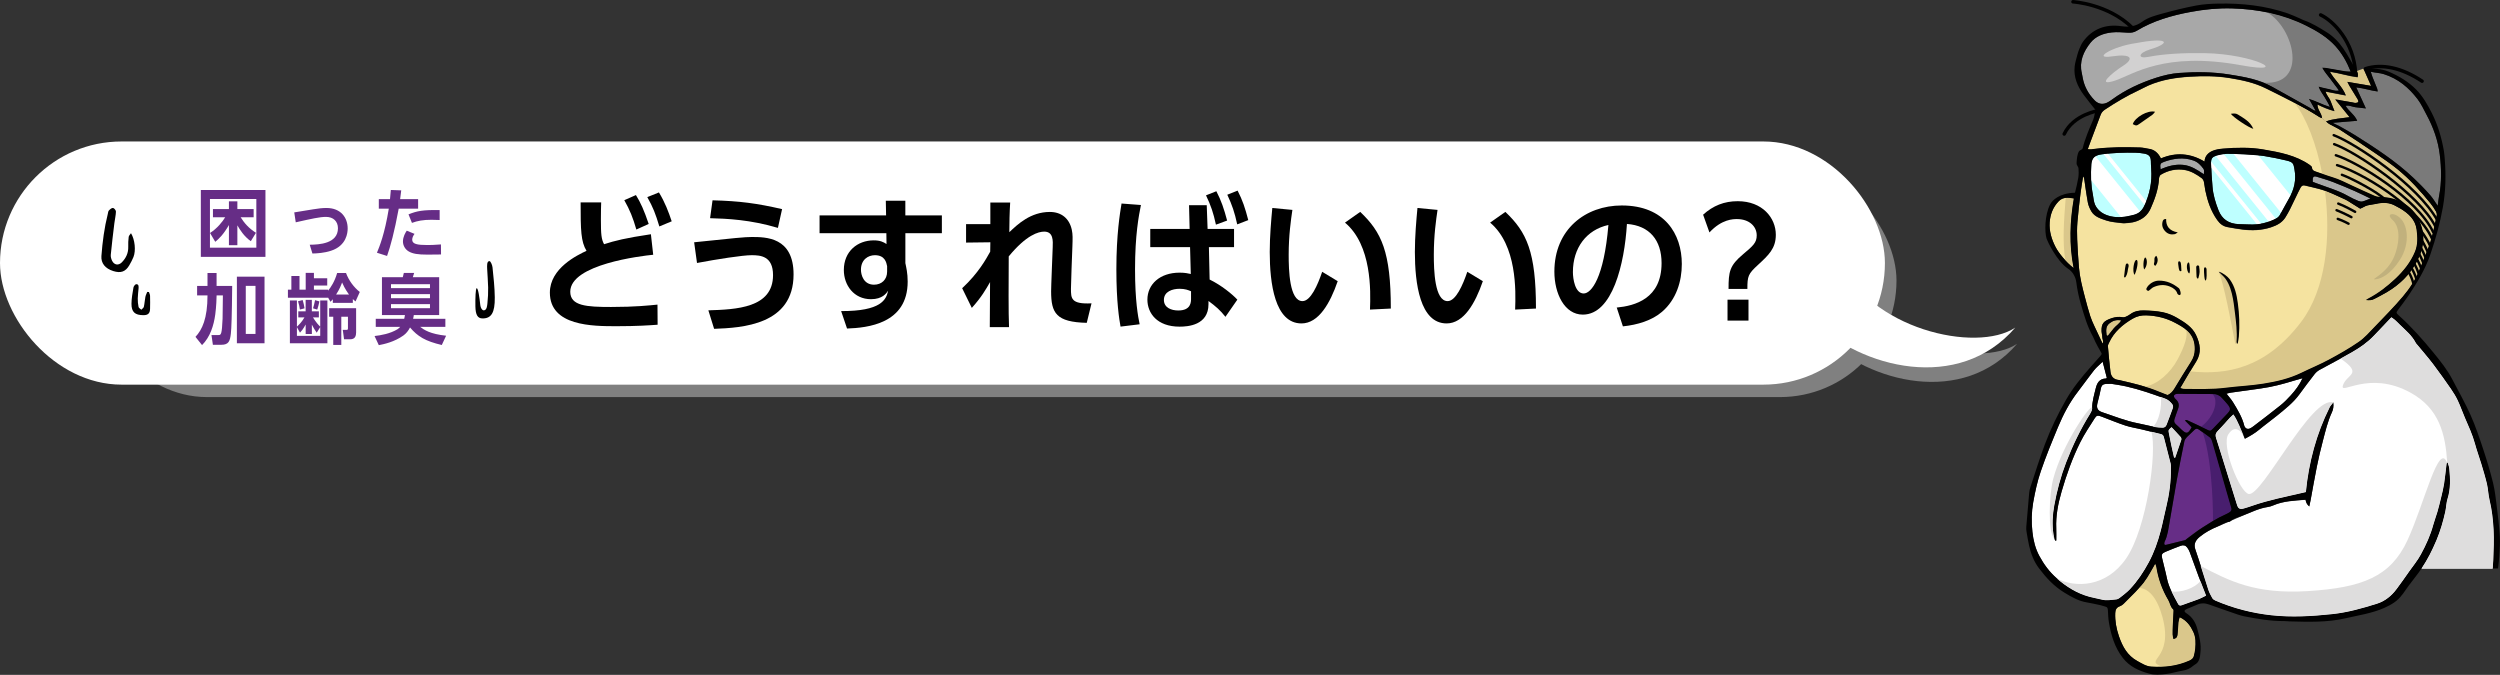 <?xml version="1.0" encoding="UTF-8"?><svg id="_イヤー_2" xmlns="http://www.w3.org/2000/svg" viewBox="0 0 899.99 242.96"><rect x="0" y="0" width="899.99" height="242.96" fill="#333333" stroke="none"/><defs><style>.cls-1{fill:#662d86;}.cls-2{fill:#fff;}.cls-3{fill:#beffff;}.cls-4{fill:#d2d1d1;}.cls-5{fill:#f5e3a0;}.cls-6{stroke-miterlimit:11;stroke-width:.89px;}.cls-6,.cls-7{fill:none;stroke:#000;stroke-linecap:round;}.cls-8{fill:#dedddd;}.cls-9{fill:gray;}.cls-10{fill:#481e6e;}.cls-11{fill:#c1b17d;}.cls-12{fill:#7a7a7a;}.cls-13{fill:#a8a8a8;}.cls-7{stroke-miterlimit:10;stroke-width:1.27px;}.cls-14{fill:#dac78b;}</style></defs><g id="_さオジ_イラスト"><g><g><path class="cls-5" d="M835.91,42.6c-.42-.16-.71-.22-.94-.37-6.15-3.94-12.75-7.14-19.31-10.4-4.08-2.03-8.57-2.98-13.1-3.71-4.71-.76-9.45-.77-14.18-.48-5.13,.31-10.2,1.1-14.93,3.17-1.18,.52-2.31,1.16-3.48,1.71-4.27,1.97-8.26,4.37-12.15,6.94-.75,.49-1.29,1.07-1.59,1.89-1.21,3.24-2.44,6.47-3.66,9.71-.32,.85-.63,1.71-.99,2.69,.95,.18,1.79,0,2.61-.11,5.42-.67,10.87-.66,16.31-.49,1.02,.03,2.04,.33,3.06,.47,1.86,.25,3.34,1.36,4.36,3.46,5.39-2.29,10.6-1.9,15.71,1.14,.06-1.84,1.19-3.14,2.87-3.86,1.16-.49,2.5-.69,3.78-.8,4.84-.42,9.71-.52,14.5,.3,5.84,1,11.7,2.09,16.65,5.53,.36,.25,.86,.63,.87,.97,.05,1,.7,1.25,1.53,1.52,1.95,.62,3.85,1.39,5.81,1.97,2.51,.73,4.78,1.94,7.12,3.03,2.69,1.25,5.38,2.5,8.1,3.67,.66,.29,1.46,.41,2.19,.42,3.06,.06,5.85,.78,8.47,2.38,3.15,1.93,4.95,4.55,6.1,7.9,1.62,4.69,.59,8.95-1.62,13.1-2.48,4.65-6.21,8.27-10.89,11-1.42,.83-2.89,1.59-4.36,2.34-.9,.47-1.62,.54-3.07,.39,.48-.3,.69-.46,.93-.58,3.62-1.87,6.78-4.34,9.67-7.07,2.98-2.81,5.52-5.97,7.08-9.73,1.07-2.57,.93-5.22,.6-7.91-.44-3.65-2.89-5.85-5.92-7.68-.5-.31-1.06-.53-1.56-.84-2.28-1.37-4.73-1.36-7.23-.78-1.4,.33-2.91,.28-4.2,1.05-.36,.22-.76,.37-1.39,.67-1.11-.7-2.36-1.49-3.62-2.26-.59-.36-1.15-.78-1.79-1.05-3.05-1.32-5.98-2.93-9.23-3.8-1.77-.47-3.56-.88-5.35-1.3-.71-.17-1.18,.23-1.46,.74-.59,1.08-1.11,2.19-1.64,3.29-.75,1.53-1.46,3.08-2.23,4.6-.48,.95-1.02,1.89-1.58,2.81-1.19,1.93-3.08,2.93-5.26,3.64-3.33,1.08-6.72,1.22-10.15,.79-1.83-.23-3.65-.55-5.46-.88-1.63-.3-2.73-1.19-3.69-2.53-2.33-3.26-3.52-6.89-4.31-10.68-.22-1.05-.27-2.14-.52-3.18-.11-.46-.43-.99-.83-1.27-1.83-1.32-3.78-2.53-6.07-2.91-3.06-.51-5.96,.15-8.59,1.71-.4,.23-.63,.95-.66,1.46-.22,3.76-1.48,7.27-3,10.69-.51,1.16-1.34,2.34-2.35,3.12-1.6,1.24-3.56,1.94-5.68,2.09-.74,.05-1.49,.17-2.21,.08-1.92-.25-3.92-.36-5.73-.96-1.99-.67-4.19-1.32-5.35-3.24-.6-1-1.09-2.14-1.3-3.26-.54-2.84-.88-5.71-1.31-8.56-.04-.28-.15-.56-.39-.81-.32,2.06-.68,4.11-.94,6.17-.42,3.43-.83,6.86-1.11,10.3-.17,2.05-.17,4.12-.08,6.18,.14,3.39,.35,6.78,.64,10.17,.3,3.6,1.21,7.09,2.12,10.59,.6,2.3,1.22,4.6,1.93,6.87,.38,1.22,.93,2.4,1.47,3.58,.95,2.07,1.94,4.13,2.99,6.35,.45-.89-.13-1.63-.12-2.37,0-.71-.24-1.41-.26-2.12-.07-2.63,.6-3.66,3.71-4.68,1.27-.41,2.52-.54,3.84-.32,.34,.06,.75,0,1.06-.13,.59-.25,1.19-.54,1.69-.93,1.44-1.1,3.17-1.43,4.89-1.39,2.33,.05,4.7,.19,6.97,.67,1.77,.37,3.53,1.12,5.08,2.03,2.66,1.57,5.37,3.23,6.74,6.08,1.52,3.19,2.13,6.41,.04,9.7-1.93,3.04-3.7,6.17-5.66,9.46,.52,.13,.95,.32,1.38,.33,5,.04,9.99,.22,14.98-.42,4.48-.57,9.02-.75,13.47-1.46,4.71-.75,9.38-1.8,13.7-3.91,3.29-1.61,6.7-3,9.92-4.73,3.69-1.98,7.35-4.06,10.78-6.42,2.13-1.47,3.86-3.48,5.66-5.35,3.44-3.59,6.94-7.13,10.15-10.9,2.55-3,4.71-6.29,6.13-9.95,1.26-3.24,2.74-6.41,3.79-9.7,1-3.15,1.6-6.41,2.31-9.63,.1-.45-.06-1.04-.3-1.46-.54-.95-1.14-1.88-1.83-2.73-3.66-4.5-7.55-8.83-12.12-12.53-2.52-2.04-5.23-3.87-7.93-5.7-4.07-2.77-8.18-5.49-12.31-8.18-1.25-.81-2.64-1.44-3.96-2.16-.48-.27-.94-.59-1.36-1.07l-1.45-1.12Z"/><path class="cls-5" d="M780.33,142.21c1.15-.54,1.84-1.36,2.42-2.3,1.98-3.26,3.94-6.52,6.02-9.73,.89-1.38,1.3-2.82,1.33-4.38,.05-2.55-.64-4.81-2.65-6.7-1.31-1.23-2.84-2.04-4.4-2.88-3.23-1.74-6.73-2.57-10.43-2.69-1.73-.06-3.36,.32-4.83,1.18-3.68,2.15-6.77,4.82-8.53,8.67-.19,.41-.45,.88-.41,1.29,.26,3.07,.55,6.15,.92,9.21,.2,1.64,1.12,2.76,3,2.93,.27,.02,.53,.12,.79,.18,4.7,1.09,9.4,2.2,13.84,4.08,.99,.42,2,.78,2.94,1.15Z"/><path class="cls-5" d="M784.67,222.23c-.17,.71-.39,1.29-.44,1.87-.13,1.42-.14,2.85-.3,4.27-.08,.74-.27,1.54-1.52,1.68-.11-.57-.27-1.1-.29-1.63-.03-1.02,.01-2.05,.06-3.08,.08-1.79,.18-3.58,.26-5.37,0-.2,.01-.48-.11-.58-1.06-.86-1.1-2.2-1.73-3.26-2.22-3.75-3.68-7.76-4.34-12.03-.05-.31-.21-.6-.4-1.13-.3,.56-.47,.87-.65,1.18-1.48,2.57-2.84,5.21-5.01,7.36-.52,.52-.98,1.1-1.49,1.63-1.39,1.42-2.79,2.85-4.22,4.24-.37,.36-.84,.7-1.33,.87-1.26,.44-1.65,1.29-1.69,2.48-.11,2.87,.4,5.62,1.34,8.35,1.26,3.64,2.98,6.91,6.65,8.92,1.59,.87,3.14,1.91,5.05,2.02,4.73,.29,9.32-.25,13.66-2.2,.8-.36,1.39-.84,1.59-1.64,.22-.89,.43-1.79,.5-2.7,.16-2,.22-4.01-.68-5.91-1.03-2.18-2.34-4.13-4.92-5.33Z"/><path class="cls-5" d="M746.55,71.46c-2.12-.37-3.95-.53-5.4,.96-2.11,2.16-3.08,4.78-3.28,7.66-.21,3.15,.68,6.1,2.13,8.89,1.1,2.1,3.68,5.34,6.47,7.51-1.67-8.49-1.35-16.68,.08-25.02Z"/></g><g><path class="cls-2" d="M756.2,140.3c-.29,1.67-.78,3.3-1.16,4.95-.37,1.64,.08,2.6,1.75,3.16,4.26,1.41,8.41,3.13,12.87,3.98,2.03,.38,4.02,.93,6.04,1.33,.9,.18,1.83,.2,2.76,.24,.74,.03,1.23-.35,1.48-1,.77-2.04,1.57-4.06,2.29-6.12,.13-.38,.04-.98-.21-1.29-.68-.86-1.45-1.64-2.59-2.05-4.63-1.68-9.27-3.32-14.1-4.4-2.01-.45-4.06-.71-5.25-.91-2.8,.02-3.49-.12-3.88,2.12Z"/><path class="cls-2" d="M807.95,153.35s.02,.1,.05,.15c.4,.83,1.14,1.13,2,.74,.44-.2,.84-.48,1.22-.77,3.25-2.5,6.54-4.97,9.73-7.53,1.36-1.09,2.59-2.35,3.75-3.63,1.62-1.79,3.09-3.7,4.21-6.15-1.24,.35-2.27,.63-3.29,.94-3.84,1.17-7.71,2.2-11.71,2.75-3.55,.48-7.1,.98-10.65,1.49-.61,.09-1.2,.27-1.74,.4,.86,1.11,1.71,2.03,2.34,3.07,1.66,2.72,3.33,5.45,4.09,8.56Z"/><path class="cls-2" d="M781.73,153.77c-1.14,1.04-1.16,1.04-.97,2.07,.29,1.52,.59,3.04,.91,4.55,.31,1.44,.65,2.88,.97,4.33,.14,.01,.28,.03,.42,.04,.74-2.14,1.5-4.27,2.2-6.42,.1-.29-.01-.77-.22-1.01-1.07-1.22-2.2-2.38-3.32-3.57Z"/><path class="cls-2" d="M778.97,157.31c-.14-.55-.43-.9-1.05-1.05-2.32-.55-4.63-1.14-6.94-1.69-1.95-.46-3.95-.75-5.84-1.38-2.93-.97-5.77-2.16-8.65-3.25-1.24-.47-1.74-.43-2.36,.57-1.81,2.87-3.74,5.7-5.25,8.72-2.84,5.69-4.95,11.65-6.71,17.72-1.26,4.34-2.12,8.72-1.92,13.25,.06,1.46,.01,2.93,.01,4.39-.11,.02-.23,.03-.34,.05-.41-.69-.54-1.48-.66-2.27-.53-3.5-.36-6.96,.28-10.45,.97-5.29,2.35-10.46,4.29-15.5,2.34-6.06,5.16-11.91,8.62-17.48,.37-.6,.73-1.33,.73-1.99-.02-2.46,.71-4.79,1.28-7.14,.44-1.83,1.27-3.54,3.76-3.56,.07,0,.13-.14,.23-.25-.47-1.8-.94-3.62-1.5-5.79-1.18,1.16-2.26,2.02-3.08,3.05-2,2.54-3.85,5.18-5.83,7.73-3.05,3.94-5.3,8.28-7.18,12.79-2.2,5.27-4.37,10.56-6.2,15.94-1.23,3.61-2.04,7.37-2.71,11.11-.63,3.5-.67,7.05-.29,10.62,.33,3.06,1.06,6.03,2.51,8.71,1.61,2.96,3.59,5.71,6.26,8.03,3.47,3.01,7.25,5.41,11.8,6.64,1.46,.4,2.97,.63,4.44,1.01,1.75,.45,3.47,.08,5.19-.07,.45-.04,.94-.31,1.3-.59,1.25-1,2.56-1.95,3.64-3.1,2.71-2.88,4.85-6.11,6.72-9.56,1.98-3.65,3.31-7.48,4.35-11.42,.74-2.79,1.27-5.64,1.95-8.45,1.14-4.68,1.78-9.42,1.71-14.23,0-.51,.03-1.05-.09-1.54-.8-3.2-1.64-6.39-2.46-9.59Z"/><path class="cls-2" d="M862.75,212.08c1.55-2.04,3-4.15,4.47-6.24,1.45-2.05,3.08-4.01,4.26-6.19,1.86-3.41,3.48-6.95,4.49-10.7,.42-1.57,1.04-3.1,1.49-4.67,.51-1.77,.95-3.56,1.38-5.35,.38-1.6,.79-3.19,1.03-4.81,.37-2.39,.6-4.79,.89-7.18,.02-.13,.08-.26,.38-.44,.21,.76,.53,1.51,.6,2.29,.33,3.61,.5,7.21-.64,10.77-.48,1.5-.47,3.14-.82,4.69-.78,3.46-1.76,6.85-3.14,10.16-1.5,3.59-3.24,7.04-5.42,10.28h25.63c.09-1.01,.17-2.03,.21-3.04,.13-3.65,.31-7.31,.11-10.96-.19-3.58-.6-7.17-1.45-10.7-.45-1.88-.5-3.86-.93-5.75-.57-2.44-1.32-4.85-2.04-7.26-.73-2.41-1.61-4.78-2.27-7.21-.88-3.25-2.3-6.29-3.63-9.37-.88-2.04-1.6-4.15-2.55-6.16-.68-1.45-1.53-2.84-2.45-4.17-2.08-3-4.18-5.99-6.39-8.9-1.86-2.45-3.9-4.77-5.86-7.15-.17-.2-.36-.4-.47-.62-1.36-2.66-3.73-4.53-5.82-6.61-.53-.52-1.04-1.06-1.6-1.55-.43-.38-.92-.69-1.32-.99-2.15,2.26-4.23,4.43-6.3,6.62-2.24,2.37-4.93,4.24-7.76,5.87-3.86,2.23-7.84,4.25-11.75,6.41-.68,.38-1.32,.91-1.79,1.5-1.88,2.4-3.71,4.84-5.5,7.31-2.22,3.06-5.22,5.38-8.15,7.76-2.05,1.68-4.23,3.22-6.27,4.92-1.56,1.31-3.3,2.31-5.21,3.33-1.37-2.93-2.28-5.96-4.15-8.77-.5,.47-.9,.8-1.24,1.17-1.5,1.63-2.95,3.32-4.5,4.91-.73,.75-.82,1.43-.51,2.38,1.51,4.68,2.95,9.38,4.41,14.07,1.05,3.35,2.08,6.71,3.14,10.06,.42,1.33,1.03,1.68,2.41,1.3,1.1-.3,2.18-.67,3.25-1.04,5.63-1.96,11.49-3.12,17.3-4.46,.57-.13,1.15-.26,1.83-.42,1.05-10.65,3.76-20.87,8.59-30.55,.26-.52,.71-.95,1.28-1.71,.19,1.49-.04,2.55-.48,3.51-1.55,3.35-2.36,6.91-3.29,10.43-.8,3.02-1.51,6.07-2.13,9.13-.82,4.03-1.51,8.08-2.26,12.12-.13,.68-.29,1.36-.48,2.24-.88-.75-1.19-1.52-1.33-2.41-3.99,.33-7.95,.43-11.63,2.03-.64,.28-1.33,.48-2.02,.59-3.16,.48-5.95,1.9-8.85,3.04-1.63,.64-7.64,3.36-9.08,3.94-2.35,.95-4.57,2.15-6.49,3.72-1.57,1.29-2.28,2.65-1.63,4.54,1.66,4.8,3.09,9.66,4.67,14.49,.35,1.07,.9,2.09,1.46,3.08,.21,.37,.67,.68,1.09,.86,6.44,2.78,13.19,4.52,20.22,5.29,7.3,.8,14.55,.36,21.83-.41,5.58-.59,10.87-2.1,16.14-3.75,2.97-.93,5.23-2.86,7.04-5.24Z"/></g><g><path class="cls-3" d="M801.71,55.37c-1.08,.05-2.16,.24-3.2,.5-2.15,.54-2.61,1.06-2.54,3.16,.09,2.72,.32,5.44,.52,8.16,.22,2.95,1.09,5.75,2.16,8.51,1.25,3.21,3.68,4.85,7.27,4.99,1.25,.05,2.5,.05,3.75,.12,3.52,.18,6.79-.63,9.85-2.23,.49-.26,.94-.72,1.21-1.19,1.12-1.94,2.11-3.95,3.25-5.88,1.94-3.31,2.72-6.75,2.02-10.54-.36-1.97-.38-2.58-2.83-3.17-2.63-.63-5.3-1.18-7.98-1.61-2.83-.45-11.85-.9-13.48-.82Z"/><path class="cls-3" d="M774.42,60.78c-.02-.28-.06-.89-.09-1.51-.02-.41-.02-.82-.03-1.23-.03-1.66-.68-2.44-2.41-2.74-1.01-.17-2.05-.3-3.08-.32-4.03-.09-8.05,.05-12.05,.56-2.55,.33-3.68,1.22-3.87,3.59-.31,3.7-.19,7.4,.55,11.06,.12,.6,.15,1.23,.28,1.83,.13,.59,.24,1.2,.5,1.75,1.1,2.29,3.15,3.53,5.6,4.1,2.75,.65,5.46,.2,8.19-.5,1.96-.5,3.13-1.57,3.87-3.19,1.92-4.16,2.92-8.5,2.53-13.4Z"/></g><path class="cls-2" d="M794.17,214.42c-.94-2.4-1.82-4.59-2.64-6.8-1.1-2.95-2.14-5.93-3.25-8.88-.21-.57-.53-1.13-.9-1.63-.57-.77-1.4-.98-2.31-.64-1.87,.71-3.74,1.42-5.57,2.21-1.21,.52-1.44,.97-1.16,2.22,.54,2.42,1.23,4.8,1.72,7.23,.67,3.35,2.4,6.26,3.99,9.23,.32,.61,.68,.8,1.42,.51,2-.77,4.06-1.43,6.07-2.19,.93-.36,1.8-.86,2.62-1.27Z"/><g><path class="cls-13" d="M853.33,71.48c-1.93-.93-3.68-1.83-5.48-2.62-2.65-1.16-5.32-2.3-8.03-3.34-1.95-.75-3.98-1.33-5.99-1.94-.75-.23-1.14,.04-1.26,.76-.05,.35,0,.71,0,1.13,.52,.2,1.01,.38,1.51,.57,3.77,1.45,7.72,2.5,11.23,4.53,1.16,.67,2.39,1.22,3.63,1.75,.46,.2,1.08,.33,1.54,.21,.92-.22,1.78-.64,2.85-1.06Z"/><path class="cls-13" d="M777.79,60.93c2.66-1.13,5.23-1.85,8.08-1.58,2.94,.28,5.15,1.83,7.51,3.39,.08-.74,.21-1.51-.14-1.97-.93-1.25-1.98-2.41-3.61-2.99-3.58-1.25-7.05-.77-10.49,.45-1.48,.53-1.57,.77-1.34,2.69Z"/></g><path class="cls-1" d="M779.24,195.04c1.14-2.27,1.37-4.76,1.81-7.18,.93-5.11,1.72-10.24,2.64-15.35,.83-4.56,1.73-9.1,2.67-13.65,.11-.55,.53-1.1,.94-1.53,.83-.87,1.8-1.63,2.62-2.51,.56-.59,1.06-.61,1.68-.16,1.3,.93,2.64,1.83,3.89,2.81,.38,.3,.66,.82,.79,1.29,2.31,7.99,4.59,15.99,6.91,23.98,.23,.79,.02,1.3-.66,1.7-.51,.3-1.02,.59-1.56,.82-2.91,1.26-5.5,3.01-8.14,4.68-1.98,1.25-3.79,2.72-5.68,4.1-.17,.12-.3,.35-.49,.4-2.36,.6-4.72,1.18-7.08,1.75-.08,.02-.19-.08-.47-.22,.04-.33-.01-.66,.12-.92Zm7.3-43.7c.49-.1,.62-.17,.7-.14,2.34,1.09,4.7,2.15,7.01,3.3,1.42,.71,1.46,.77,2.59-.41,1.69-1.75,3.36-3.52,5.04-5.28,1.09-1.15,1.17-1.71,.21-2.99-.69-.92-1.52-1.74-2.3-2.61-.87-.97-1.98-1.36-3.32-1.36-4.14,0-8.28-.03-12.42-.06-.64,0-1.31,.1-1.45,.74-.07,.33,.28,.84,.59,1.12,1.19,1.05,1.42,2.23,.86,3.64-.46,1.16-.81,2.35-1.22,3.52-.27,.76-.16,1.39,.5,1.95,.65,.55,1.23,1.16,1.85,1.75,1.91,1.82,2.45,1.73,3.74-.58,.04-.08,0-.2,0-.17-.79-.8-1.52-1.53-2.39-2.42Z"/><g><path class="cls-14" d="M758.36,120.68l.43,.24c.72-.91,1.44-1.82,2.17-2.72,.76-.94,1.94-1.56,2.68-2.85-1.77-.35-3.07,.14-4.2,1.02-1.52,1.17-1.23,2.77-1.07,4.31Z"/><g><path class="cls-14" d="M784.67,222.23c-.17,.71-.39,1.29-.44,1.87-.13,1.42-.14,2.85-.3,4.27-.08,.74-.27,1.54-1.52,1.68-.11-.57-.27-1.1-.29-1.63-.03-1.02,.01-2.05,.06-3.08,.08-1.79,.18-3.58,.26-5.37,0-.2,.01-.48-.11-.58-1.06-.86-1.1-2.2-1.73-3.26-2.22-3.75-3.68-7.76-4.34-12.03-.05-.31-.21-.6-.4-1.13-.3,.56-.47,.87-.65,1.18-1.48,2.57-2.84,5.2-5.01,7.36-.52,.52,5.02-1.14,8.23,10.49,4.36,15.77-7.29,15.38,.04,18.03,3.33-.16,6.58-.82,9.69-2.22,.8-.36,1.39-.84,1.59-1.64,.22-.89,.43-1.79,.5-2.7,.16-2,.22-4.01-.68-5.91-1.03-2.18-2.34-4.13-4.92-5.33Z"/><path class="cls-14" d="M798.74,97.8c1.95,4.85,4.41,18.02,5.74,24.98,1.33,6.96,3.95-21.88-5.74-24.98Z"/><path class="cls-14" d="M875.03,73.36c-3.66-4.5-7.55-8.83-12.12-12.53-2.52-2.04-5.23-3.87-7.93-5.7-4.07-2.77-8.18-5.49-12.31-8.18-1.25-.81-2.64-1.44-3.96-2.16-.48-.27-.94-.59-1.36-1.07l-1.45-1.12c-.42-.16-.71-.22-.94-.37-2.88-1.85-5.86-3.53-8.89-5.13,4.2,5.33,7.85,14.72,9.93,25.51,1.21,.43,2.41,.87,3.64,1.22,2.51,.73,4.78,1.94,7.12,3.03,2.69,1.25,5.38,2.5,8.1,3.67,.66,.29,1.46,.41,2.19,.42,3.06,.06,5.85,.78,8.47,2.38,3.15,1.93,4.95,4.55,6.1,7.9,1.62,4.69,.59,8.95-1.62,13.1-2.48,4.65-6.21,8.27-10.89,11-1.42,.83-2.89,1.59-4.36,2.34-.9,.47-1.62,.54-3.07,.39,.48-.3,.69-.46,.93-.58,3.62-1.87,6.78-4.34,9.67-7.07,2.98-2.81,5.52-5.97,7.08-9.73,1.07-2.57,.93-5.22,.6-7.91-.44-3.65-2.89-5.85-5.92-7.68-.5-.31-1.06-.53-1.56-.84-2.28-1.37-4.73-1.36-7.23-.78-1.4,.33-2.91,.28-4.2,1.05-.36,.22-.76,.37-1.39,.67-1.11-.7-2.36-1.49-3.62-2.26-.59-.36-1.15-.78-1.79-1.05-2.43-1.05-4.78-2.28-7.28-3.17,2.17,16.68,.44,35.35-8.64,47.26-12.82,16.82-27,19.07-39.83,17.72h-.06c-1.17,1.95-2.32,3.95-3.55,6.02,.52,.13,.95,.32,1.38,.33,5,.04,9.99,.22,14.98-.42,4.48-.57,9.02-.75,13.47-1.46,4.71-.75,9.38-1.8,13.7-3.91,3.29-1.61,6.7-3,9.92-4.73,3.69-1.98,7.35-4.06,10.78-6.42,2.13-1.47,3.86-3.48,5.66-5.35,3.44-3.59,6.94-7.13,10.15-10.9,2.55-3,4.71-6.29,6.13-9.95,1.26-3.24,2.74-6.41,3.79-9.7,1-3.15,1.6-6.41,2.31-9.63,.1-.45-.06-1.04-.3-1.46-.54-.95-1.14-1.88-1.83-2.73Z"/><path class="cls-14" d="M837.36,43.72c2.7-1.01,5.5-1.08,8.48-1.52-1.72-2.13-3.32-4.1-5.17-6.39,.82,.05,1.71,.29,2.14,.37,1.54,.31,2.64,.39,4.18,.72,.32,.07,.65,.2,.96,.17,.34-.02,.83-.1,.97-.32,.14-.21,.01-.68-.15-.95-.99-1.66-2.02-3.3-3.03-4.95-.21-.34-.37-.72-.7-1.37,2.9,.49,5.53,.94,8.54,1.45-.98-2.22-1.82-4.13-2.75-6.24l-2.48,.92c.37,.63,.67,1.29,.35,2.24-3.25-.41-6.37-1.45-9.98-1.99,1.75,3.11,4.48,5.26,5.75,8.56-2.47-.48-4.74-.92-7.3-1.41,.4,1.45,1.41,2.32,1.82,3.45,.41,1.12,.86,2.22,1.39,3.6-2.24-.6-4.13-1.41-6.12-2.4-.09,1.87,1.53,3.1,1.64,4.95l1.45,1.12Z"/><path class="cls-14" d="M746.47,96.48c-1.67-8.49-1.35-16.68,.08-25.02-1.04-.18-2.02-.31-2.91-.22-.64,8.29-1.22,15.6-.13,22.48,.91,.99,1.92,1.95,2.96,2.75Z"/><path class="cls-14" d="M790.09,125.8c.05-2.55-.64-4.81-2.65-6.7-.15-.14-.32-.26-.47-.39,.69,2.22-.43,5.77-3.03,10.66-2.6,4.9-7.3,9.04-11.77,9.83,1.77,.54,3.52,1.15,5.23,1.87,.99,.42,2,.78,2.94,1.15,1.15-.54,1.84-1.36,2.42-2.3,1.98-3.26,3.94-6.52,6.02-9.73,.89-1.38,1.3-2.82,1.33-4.38Z"/></g></g><path class="cls-11" d="M863.29,77.88c3.68,2.44,4.45,9.77,.68,15.64-3.34,5.21-6.69,6.8-8.73,7.03-2.58,.29,3.97-1.7,6.69-8.27,1.61-3.88,2.61-10.15-.62-13.09-2.49-2.27,.23-2.72,1.98-1.3Z"/><g><path class="cls-13" d="M846.22,25.75c-1.43-3.54-3.15-6.53-5.48-9.11-2.86-3.17-6.53-5.39-10.42-7.33-8.37-4.18-17.34-6-26.71-6.28-5.02-.15-10.01,.34-14.94,1.26-6.89,1.28-13.53,3.19-19.49,6.81-.93,.57-1.9,.71-2.95,.67-2-.08-3.97-.33-6.01-.1-3.08,.34-5.81,1.41-7.64,3.71-2.54,3.19-4.12,6.8-3.12,10.97,.13,.55,.22,1.11,.32,1.67,.55,3.08,2,5.74,4.23,8.04,1.44,1.49,3.14,1.75,4.98,.68,.51-.29,1-.63,1.47-.97,4.75-3.47,10.09-5.93,15.72-7.76,2.71-.88,5.58-1.55,8.43-1.75,5.98-.43,11.98-.39,17.93,.55,5.43,.86,10.83,1.78,15.67,4.51,4.49,2.54,9,5.03,13.51,7.53,.47,.26,1.15,.87,1.91,1.02-.72-1.31-1.71-3.01-2.4-4.27,2.65,.73,4.93,2.08,7.53,2.85-.56-1.28-1.28-2.4-1.95-3.55-.69-1.17-1.62-2.23-2.1-3.72,1.36,.33,2.5,.65,3.67,.86,1.11,.2,2.18,.81,3.63,.5-1.08-1.44-2.07-2.72-3.02-4.02-.96-1.32-2.12-2.52-2.97-4.16,.68,.04,1.06,.03,1.42,.09,2.25,.39,4.49,.8,6.75,1.18,.56,.09,1.14,.07,2.06,.12Z"/><g><path class="cls-12" d="M839.85,44.2c-.04,.16,1.89,.96,2.34,1.21,1.81,1.05,3.67,2.02,5.43,3.13,7.44,4.68,14.81,9.45,21.17,15.46,.96,.9,1.91,1.81,2.82,2.76,1.2,1.25,2.43,2.49,3.53,3.82,.85,1.03,1.52,2.18,2.42,3.51,.18-1.34,.28-2.44,.49-3.52,.98-4.97,.85-9.98,.25-14.94-.6-4.99-2.29-9.75-4.71-14.24-1.04-1.93-1.95-3.96-3.27-5.7-3.11-4.08-6.95-7.37-12.14-9-1.45-.45-2.93-.48-4.72-.86,.26,.8,.39,1.28,.57,1.74,.57,1.45,1.18,2.89,1.74,4.34,.12,.3,.12,.64,.18,1.02-2.6-.34-4.95-1.18-7.71-1.47,1.19,2.6,2.26,4.93,3.47,7.57-1.5-.17-2.62-.32-3.74-.43-1.14-.12-2.19-.8-3.56-.52,1.18,2.02,3.29,3.25,4.17,5.39-2.63,.22-6.26,.52-8.73,.73Z"/><path class="cls-12" d="M830.31,9.31c-4.54-2.27-9.26-3.84-14.13-4.85,9.66,5.55,14.93,26.34-1.26,25.32,1.11,.44,2.2,.94,3.25,1.54,4.49,2.54,9,5.03,13.51,7.53,.47,.26,1.15,.87,1.91,1.02-.72-1.31-1.71-3.01-2.4-4.27,2.65,.73,4.93,2.08,7.53,2.85-.56-1.28-1.28-2.4-1.95-3.55-.69-1.17-1.62-2.23-2.1-3.72,1.36,.33,2.5,.65,3.67,.86,1.11,.2,2.18,.81,3.63,.5-1.08-1.44-2.07-2.72-3.02-4.02-.96-1.32-2.12-2.52-2.97-4.16,.68,.04,1.06,.03,1.43,.09,2.25,.39,4.49,.8,6.75,1.18,.56,.09,1.14,.07,2.06,.12-1.43-3.54-3.15-6.53-5.48-9.11-2.86-3.17-6.53-5.39-10.42-7.33Z"/></g><path class="cls-4" d="M769.02,15.51c-8.77,1.24-15.98,5.87-8.77,4.79,7.21-1.08,8.04,.84,4.08,3.37-3.97,2.52-10.09,7.73-2.84,5.32,6.38-2.13,17.54-10.58,45.36-5.49,18.43,3.37,4.78-4.08-13.31-4.37-7.79-.13-14.86,.3-20.18,1.36-3.92,.78-3.62-1.4,.53-2.66,8.29-2.52,6.31-4.47-4.87-2.31Z"/></g><g><path class="cls-10" d="M802.55,184.43c.68-.4,.89-.91,.66-1.7-2.32-7.99-4.59-15.99-6.91-23.98-.14-.47-.41-.99-.79-1.29-.83-.65-1.69-1.26-2.55-1.87,3.9,11.52,3.71,31.85,3.71,31.85l.17-.02c1.34-.8,2.71-1.55,4.16-2.18,.54-.23,1.06-.53,1.56-.82Z"/><path class="cls-10" d="M792.39,153.62c.62,.3,1.24,.58,1.86,.89,1.42,.71,1.46,.77,2.59-.41,1.69-1.75,3.36-3.52,5.04-5.28,1.09-1.15,1.17-1.71,.21-2.99-.69-.92-1.52-1.74-2.3-2.61-.87-.97-1.98-1.36-3.32-1.36,2.37,2.15,.75,8.14-4.08,11.76Z"/></g><g><path class="cls-2" d="M812.98,55.94c-2.65-.24-6.43-.45-8.93-.54l17.11,21.21c.95-1.7,1.83-3.43,2.81-5.1,.23-.39,.44-.78,.63-1.17l-11.62-14.41Z"/><path class="cls-2" d="M800.55,55.5c-.69,.09-1.38,.21-2.05,.38-.33,.08-.61,.17-.87,.26l19.09,23.66c.87-.3,1.72-.66,2.55-1.09l-18.72-23.21Z"/><path class="cls-2" d="M814.01,80.52l-18.02-22.34c-.02,.25-.03,.53-.02,.85,.01,.44,.04,.88,.06,1.32l16.45,20.39c.52-.05,1.02-.13,1.53-.22Z"/><path class="cls-2" d="M754.37,56.26c-.89,.56-1.36,1.44-1.47,2.86-.16,1.91-.2,3.81-.11,5.71l10.73,13.3c1.5-.09,2.99-.39,4.49-.77,.99-.25,1.78-.65,2.41-1.2l-16.06-19.91Z"/><path class="cls-2" d="M758.84,55.31c-.52,.05-1.05,.1-1.57,.17l14.79,18.33c.21-.46,.4-.92,.59-1.39l-13.8-17.1Z"/></g><g><path class="cls-7" d="M847.99,26.47c-.56-11.54-8.16-19.08-12.57-21.1"/><path class="cls-7" d="M851.54,24.76c5.99-1.96,13.24-.31,20.39,4.46"/><path class="cls-7" d="M767.6,9.99c-8.68-8.6-21.33-9.35-21.33-9.35"/><path class="cls-7" d="M743.11,48.24c3.34-7.04,12.36-8.41,12.36-8.41"/><g><g><path d="M773.38,104.73c.18,.04,1.34-1.1,1.68-1.26,1.91-.92,3.93-1.18,6.08-.32,1.36,.55,2.38,1.37,2.72,2.61,.04,0,.24,.26,.28,.29,.49,.36,1.14,.28,.8-1.08-.08-.33-.31-1.02-.56-1.22-2.15-1.68-4.33-2.73-7.18-2.72-1.78,0-3.64,1.16-4.42,2.67-.34,.68,.25,.94,.59,1.03Z"/><path d="M805.28,123.65c-.05-.22-.14-.44-.13-.65,.27-3.56-.17-7.1-.61-10.62-.45-3.59-1.03-10.06-4.37-13.14-.22-.31-1.12-.98-1.44-1.43,1.45,.37,3.2,1.69,3.97,2.75,1.89,2.59,2.49,5.55,2.91,8.58,.55,4,.7,8,.37,12.02-.07,.84-.26,1.67-.4,2.5h-.3Z"/><path d="M775.81,40.25c-.38,.44-.59,.8-.91,1.03-1.54,1.11-3.11,2.19-4.67,3.28-1.07,.75-1.21,.77-2.44,.13,.75-2.42,5.41-5.15,8.02-4.45Z"/><path d="M811.2,46.38c-1.63-.36-7.36-4.24-8.1-5.41,.9-.12,1.73-.25,2.5,.24,2.14,1.35,4.45,2.53,5.6,5.17Z"/><path d="M779.8,78.83c-.08,2.55,1.1,4.28,4.19,4.83-.52,.32-.79,.58-1.09,.64-1.31,.26-2.47-.04-3.39-1-.99-1.02-1.35-2.21-.98-3.55,.14-.5,.4-.97,1.27-.92Z"/><path d="M769.17,93.58c.78,.2,.12,3.73-.74,5.36-.92-1.07-.22-5.56,.74-5.36Z"/><path d="M764.66,99.56c.25-1.83,.41-4.51,.85-4.64,.66-.26,.83,.4,.79,.91-.45,1.6-.2,2.42-1.09,3.84-.13,.34-.6,.25-.56-.11Z"/><path d="M791.66,95.77c.28,2.06,.29,2.27-.2,4.17-.07,.4-.37,.62-.7-.18-.04-1.94-.14-1.91-.13-3.63,0-.42,.52-.87,1.03-.36Z"/><path d="M784.9,94.28c.39,.59,.27,1.79,.4,3.19-.22,.42-.7-.02-.73-.11-.31-.8-.28-1.47-.43-2.3-.11-.62,.08-1.38,.77-.78Z"/><path d="M772.37,92.72c.69,.59,.77,2.98-.49,4.3-.56-1.52-.09-4.56,.49-4.3Z"/><path d="M794.35,96.81c-.02,1.61,.2,3.36-.28,4.15-.5,.4-.67-2.77-.64-4.22,.09-.64,.65-.74,.91,.06Z"/><path d="M776.27,92.1c.75,1.1,.61,2.45-.33,3.59-.63-.21-.59-.67-.44-1.14,.26-.8-.29-1.85,.76-2.46Z"/><path d="M787.94,94.48c.36-.13,.71,4.25,.06,3.91-.9-.8-1.02-3.9-.06-3.91Z"/></g><g><g><path class="cls-6" d="M840.13,48.66c7.88,2.98,30.41,18.05,37.3,30.68"/><path class="cls-6" d="M840.29,51.9c8.05,2.83,30.62,18.13,36.39,29.55"/><path class="cls-6" d="M840.9,55.89c8.23,2.67,29.39,15.65,35.02,27.67"/><path class="cls-6" d="M841.33,59.45c8.4,2.52,28.58,14.16,34.22,26.53"/><path class="cls-6" d="M871.51,83.03c1.21,1.55,2.69,3.99,3.38,5.6"/><path class="cls-6" d="M843.07,62.92c3.21,1.13,13.02,6.25,15.56,8.94"/><path class="cls-6" d="M871.54,86.04c.87,1.25,2.05,3.73,2.59,5.05"/><path class="cls-6" d="M871.1,88.47c.73,1.13,1.79,3.43,2.26,4.65"/><path class="cls-6" d="M870.74,91.1c.56,.96,1.39,2.8,1.77,3.84"/><path class="cls-6" d="M869.86,92.86c.62,1.06,1.48,2.94,1.88,4.12"/><path class="cls-6" d="M868.85,94.42c.73,1.21,1.34,2.51,1.78,3.91"/><path class="cls-6" d="M868.06,96.33c.75,1.26,1.37,2.62,1.82,4.11"/><path class="cls-6" d="M866.91,97.64c.94,1.46,1.43,2.72,1.95,4.54"/></g><path class="cls-6" d="M841.77,73.29c2.34,.87,6.06,2.96,6.06,2.96"/><path class="cls-6" d="M841.16,75.67c2.6,1.04,5.34,2.5,5.34,2.5"/><path class="cls-6" d="M841.59,78.8c2,.69,3.87,1.73,3.87,1.73"/></g><path d="M864.84,214.05c1.52-2.24,3.16-4.42,4.84-6.56,3.17-4.03,5.52-8.44,7.46-13.1,1.38-3.31,2.36-6.7,3.14-10.16,.35-1.55,.34-3.19,.82-4.69,1.14-3.56,.98-7.16,.64-10.77-.07-.77-.39-1.52-.6-2.29-.3,.18-.36,.3-.38,.44-.3,2.4-.53,4.8-.89,7.18-.25,1.62-.65,3.22-1.03,4.81-.43,1.79-.87,3.58-1.38,5.35-.45,1.57-1.06,3.1-1.49,4.67-1.01,3.75-2.63,7.29-4.49,10.7-1.19,2.18-2.82,4.14-4.26,6.19-1.48,2.09-2.93,4.2-4.47,6.24-1.8,2.38-4.07,4.31-7.04,5.24-5.27,1.65-10.57,3.16-16.14,3.75-7.27,.77-14.53,1.21-21.83,.41-7.04-.77-13.78-2.51-20.22-5.29-.42-.18-.88-.49-1.09-.86-.56-.99-1.11-2.01-1.46-3.08-1.58-4.82-3.01-9.69-4.67-14.49-.65-1.88,.06-3.25,1.63-4.54,1.92-1.57,4.14-2.77,6.49-3.72,1.44-.58,2.71-1.55,4.34-1.66,1.29-1.29,3.1-1.64,4.73-2.28,2.9-1.14,5.69-2.57,8.85-3.04,.69-.1,1.38-.31,2.02-.59,3.68-1.6,7.64-1.7,11.63-2.03,.14,.9,.45,1.67,1.33,2.41,.19-.88,.35-1.56,.48-2.24,.75-4.04,1.44-8.09,2.26-12.12,.62-3.06,1.33-6.11,2.13-9.13,.93-3.52,1.74-7.08,3.29-10.43,.44-.96,.67-2.02,.48-3.51-.57,.76-1.02,1.19-1.28,1.71-4.83,9.68-7.54,19.91-8.59,30.55-.68,.16-1.25,.29-1.83,.42-5.81,1.34-11.67,2.51-17.3,4.46-1.07,.37-2.15,.74-3.25,1.04-1.37,.38-1.99,.03-2.41-1.3-1.05-3.35-2.09-6.71-3.14-10.06-1.46-4.69-2.9-9.39-4.41-14.07-.3-.95-.21-1.63,.51-2.38,1.55-1.59,2.99-3.28,4.5-4.91,.34-.37,.74-.7,1.24-1.17,1.87,2.82,2.78,5.84,4.15,8.77,1.92-1.01,3.65-2.02,5.21-3.33,2.03-1.7,4.21-3.24,6.27-4.92,2.92-2.39,5.92-4.71,8.15-7.76,1.79-2.46,3.62-4.9,5.5-7.31,.47-.6,1.11-1.13,1.79-1.5,3.9-2.16,7.89-4.18,11.75-6.41,2.83-1.64,5.52-3.51,7.76-5.87,2.07-2.19,4.15-4.36,6.3-6.62,.4,.29,.89,.61,1.32,.99,.56,.49,1.08,1.02,1.6,1.55,2.09,2.08,4.46,3.95,5.82,6.61,.12,.23,.31,.42,.47,.62,1.96,2.38,4,4.71,5.86,7.15,2.22,2.91,4.32,5.9,6.39,8.9,.92,1.33,1.77,2.72,2.45,4.17,.95,2.01,1.67,4.12,2.55,6.16,1.34,3.08,2.75,6.13,3.63,9.37,.66,2.43,1.54,4.8,2.27,7.21,.73,2.41,1.47,4.82,2.04,7.26,.44,1.89,.48,3.86,.93,5.75,.85,3.53,1.26,7.11,1.45,10.7,.19,3.64,.02,7.3-.11,10.96-.04,1.01-.12,2.03-.21,3.04h1.95c.19-1.54,.35-3.08,.46-4.62,.17-2.36,.31-4.73,.17-7.08-.22-3.55-.65-7.08-1.09-10.61-.36-2.86-.67-5.76-1.36-8.56-1-4.06-2.21-8.08-3.53-12.06-1.38-4.16-2.78-8.34-4.57-12.35-1.94-4.35-4.34-8.51-6.53-12.75-1.77-3.44-4.21-6.48-6.66-9.49-3.89-4.77-7.99-9.4-12.62-13.57-1.02-.92-1.01-1-.24-2.06,1.23-1.69,2.55-3.32,3.71-5.06,3.14-4.71,6.07-9.49,7.9-14.86,1.91-5.6,3.49-11.27,4.51-17.05,1-5.71,1.11-11.49,.66-17.27-.08-.98-.15-1.96-.31-2.92-.83-4.8-2.2-9.45-4.45-13.84-1.53-2.97-3.16-5.86-5.58-8.31-2.78-2.8-6.13-4.79-9.75-6.35-2.83-1.22-5.9-1.17-9.17-1.16,.93,2.11,1.77,4.02,2.75,6.24-3.01-.51-5.64-.96-8.54-1.45,.33,.65,.49,1.02,.7,1.37,1.01,1.65,2.04,3.29,3.03,4.95,.16,.27,.29,.74,.15,.95-.14,.22-.62,.3-.97,.32-.31,.02-.64-.11-.96-.17-1.54-.33-2.64-.41-4.18-.72-.43-.09-1.32-.33-2.14-.37,1.85,2.29,3.45,4.26,5.17,6.39-2.98,.45-5.79,.52-8.48,1.52,.42,.48,.87,.8,1.36,1.07,1.32,.73,2.71,1.35,3.96,2.16,4.13,2.69,8.24,5.41,12.31,8.18,2.69,1.84,5.41,3.67,7.93,5.7,4.58,3.7,8.46,8.03,12.12,12.53,.69,.85,1.29,1.79,1.83,2.73,.24,.42,.4,1.01,.3,1.46-.71,3.22-1.31,6.49-2.31,9.63-1.05,3.29-2.53,6.46-3.79,9.7-1.42,3.66-3.58,6.96-6.13,9.95-3.21,3.77-6.71,7.32-10.15,10.9-1.79,1.87-3.53,3.88-5.66,5.35-3.42,2.36-7.09,4.44-10.78,6.42-3.22,1.73-6.63,3.12-9.92,4.73-4.32,2.1-8.98,3.16-13.7,3.91-4.45,.71-8.99,.89-13.47,1.46-4.99,.63-9.98,.45-14.98,.42-.43,0-.86-.2-1.38-.33,1.96-3.29,3.72-6.43,5.66-9.46,2.09-3.28,1.49-6.5-.04-9.7-1.36-2.85-4.07-4.51-6.74-6.08-1.55-.91-3.31-1.66-5.08-2.03-2.27-.47-4.64-.61-6.97-.67-1.73-.04-3.45,.29-4.89,1.39-.5,.38-1.1,.67-1.69,.93-.31,.14-.72,.19-1.06,.13-1.32-.22-2.58-.1-3.84,.32-3.1,1.02-3.77,2.05-3.71,4.68,.02,.71,.27,1.41,.26,2.12,0,.74,.57,1.48,.12,2.37-1.05-2.23-2.05-4.28-2.99-6.35-.54-1.17-1.08-2.35-1.47-3.58-.71-2.27-1.33-4.57-1.93-6.87-.91-3.49-1.82-6.99-2.12-10.59-.28-3.38-.5-6.77-.64-10.16-.08-2.06-.09-4.13,.08-6.18,.28-3.44,.69-6.87,1.11-10.3,.25-2.06,.62-4.12,.94-6.17,.24,.26,.35,.53,.39,.81,.43,2.85,.78,5.72,1.31,8.56,.21,1.13,.7,2.26,1.3,3.26,1.16,1.92,3.36,2.58,5.35,3.24,1.8,.6,3.8,.71,5.73,.96,.72,.09,1.48-.03,2.21-.08,2.12-.15,4.08-.85,5.68-2.09,1.01-.79,1.84-1.96,2.35-3.12,1.51-3.42,2.78-6.93,3-10.69,.03-.51,.26-1.23,.66-1.46,2.62-1.55,5.52-2.22,8.59-1.71,2.29,.38,4.24,1.59,6.07,2.91,.4,.29,.72,.81,.83,1.27,.25,1.04,.3,2.13,.52,3.18,.79,3.79,1.99,7.41,4.31,10.68,.96,1.34,2.06,2.23,3.69,2.53,1.81,.33,3.63,.65,5.46,.88,3.44,.43,6.82,.29,10.15-.79,2.18-.71,4.07-1.7,5.26-3.64,.56-.92,1.09-1.85,1.58-2.81,.77-1.52,1.48-3.07,2.23-4.6,.54-1.1,1.05-2.22,1.64-3.29,.28-.51,.75-.91,1.46-.74,1.79,.42,3.58,.83,5.35,1.3,3.26,.87,6.18,2.48,9.23,3.8,.63,.27,1.2,.69,1.79,1.05,1.26,.78,2.51,1.57,3.62,2.26,.63-.3,1.03-.45,1.39-.67,1.28-.78,2.79-.73,4.2-1.05,2.5-.58,4.95-.59,7.23,.78,.51,.3,1.06,.53,1.56,.84,3.02,1.83,5.47,4.03,5.92,7.68,.33,2.69,.47,5.34-.6,7.91-1.57,3.76-4.1,6.92-7.08,9.73-2.9,2.73-6.06,5.19-9.67,7.07-.23,.12-.45,.28-.93,.58,1.45,.15,2.17,.07,3.07-.39,1.47-.76,2.94-1.51,4.36-2.34,4.68-2.73,8.41-6.34,10.89-11,2.21-4.15,3.24-8.41,1.62-13.1-1.15-3.34-2.95-5.97-6.1-7.9-2.62-1.6-5.41-2.32-8.47-2.38-.74-.01-1.53-.14-2.19-.42-2.72-1.18-5.41-2.43-8.1-3.67-2.34-1.08-4.61-2.29-7.12-3.03-1.96-.57-3.86-1.34-5.81-1.97-.83-.26-1.48-.52-1.53-1.52-.02-.34-.51-.72-.87-.97-4.95-3.44-10.81-4.54-16.65-5.53-4.79-.82-9.66-.71-14.5-.3-1.28,.11-2.62,.31-3.78,.8-1.69,.72-2.82,2.02-2.88,3.86-5.1-3.04-10.32-3.43-15.71-1.14-1.02-2.1-2.5-3.21-4.36-3.46-1.02-.14-2.03-.44-3.06-.47-5.45-.17-10.89-.18-16.31,.49-.83,.1-1.67,.29-2.61,.11,.36-.97,.67-1.83,.99-2.69,1.22-3.24,2.45-6.47,3.66-9.71,.3-.81,.84-1.39,1.59-1.89,3.89-2.57,7.88-4.96,12.15-6.94,1.17-.54,2.29-1.19,3.48-1.71,4.73-2.07,9.81-2.86,14.94-3.17,4.73-.29,9.47-.27,14.18,.48,4.53,.73,9.02,1.68,13.1,3.71,6.55,3.26,13.16,6.45,19.31,10.4,.23,.15,.52,.21,.94,.37-.11-1.86-1.73-3.09-1.64-4.95,1.99,.99,3.88,1.8,6.12,2.4-.53-1.38-.98-2.48-1.39-3.6-.41-1.13-1.42-2-1.82-3.45,2.56,.5,4.82,.93,7.3,1.41-1.27-3.3-4-5.45-5.75-8.56,3.6,.54,6.73,1.58,9.98,1.99,.33-.95,.02-1.61-.35-2.24-1.58-2.7-3.04-5.47-4.8-8.07-1.59-2.35-3.64-4.42-6.11-5.95-2.59-1.6-5.2-3.22-8.14-4.24-.46-.16-.88-.42-1.32-.6-1.48-.63-2.94-1.33-4.46-1.86-8.09-2.79-16.5-3.69-25.05-3.51-2.66,.06-5.36,.21-7.96,.71-4.05,.77-8.06,1.76-12.03,2.86-2.54,.71-5.16,1.37-7.32,2.95-2.24,1.65-4.61,2.03-7.49,1.61-5.72-.83-10.51,1.01-13.86,5.65-.54,.75-.88,1.63-1.25,2.48-.3,.7-.55,1.43-.74,2.16-.36,1.39-.81,2.78-.97,4.19-.43,3.78,.97,7.1,3.18,10.14,1.38,1.9,2.9,3.72,4.4,5.62-.42,1.01-.45,2.36-.94,3.48-1.35,3.13-2.95,6.87-3.74,10.17-.14,.6-.94,.62-1.29,1.08-.75,1.03-.86,3.16-.92,4.29-.05,.92,.65,1.2,.69,2.01,.06,1.03,.11,2.03-.06,3.19-.25,1.63-.8,3.93-1.21,5.49-5.7,.14-8.2,2.8-8.9,4.12-2.06,3.93-2.05,10.15-1.31,12.45,.25,.78,3.56,7.96,7.68,10.77,1.72,1.06,2.78,3.04,3.01,4.89,.33,2.69,.9,5.33,1.66,7.96,1.16,3.98,2.29,7.95,4.34,11.63,.33,.59,.53,1.24,.84,1.84,.57,1.11,1.12,2.22,1.77,3.29,.65,1.06,.71,1.08-.11,2.01-1.15,1.31-2.32,2.6-3.47,3.91-3.24,3.69-6.33,7.47-8.75,11.71-2.93,5.13-5.5,10.43-7.56,15.92-1.91,5.09-3.51,10.28-5.22,15.43-.23,.68-.4,1.4-.46,2.11-.37,4.1-.72,8.2-1.05,12.3-.04,.56,0,1.14,.09,1.69,.28,1.68,.57,3.36,.93,5.03,.65,2.94,1.74,5.74,3.59,8.19,2.53,3.36,5.39,6.46,9.12,8.72,2.53,1.53,5.05,3.03,8.09,3.52,1.66,.27,3.3,.66,4.95,1.02,.58,.13,1.13,.36,1.71,.49,.73,.17,.87,.62,.9,1.26,.08,1.49,.13,2.99,.38,4.47,.77,4.55,2.03,8.89,4.99,12.74,2.44,3.17,5.88,4.69,9.58,5.68,1.86,.5,4,.32,5.98,.12,2.02-.21,3.98-.91,6-1.21,1.52-.23,2.75-.83,3.84-1.79,.16-.14,.33-.27,.52-.37,1.26-.68,1.69-1.82,1.89-3.08,.06-.41,.08-.82,.13-1.23,.36-2.97-.38-5.85-1.14-8.66-.59-2.17-1.75-4.17-3.87-5.52-1.02-.65-.88-1.15,.25-1.62,1.14-.48,2.31-.91,3.43-1.43,1.46-.67,2.9-.67,4.41-.13,3.41,1.23,6.84,2.41,10.27,3.59,.76,.26,1.55,.5,2.34,.66,4.81,.94,9.63,1.77,14.57,1.73,.6,0,1.2,.09,1.79,.11,6.81,.18,13.6,.42,20.32-1.14,4.65-1.08,9.41-1.76,13.79-3.7,2.58-1.15,4.95-2.53,6.56-4.9Zm10.3-143.46c-1.1-1.33-2.32-2.57-3.53-3.82-.91-.94-1.86-1.85-2.82-2.76-6.36-6.01-13.73-10.78-21.17-15.46-1.76-1.11-3.62-2.09-5.43-3.13-.44-.26-2.38-1.06-2.34-1.21,2.47-.21,6.11-.51,8.73-.73-.88-2.14-2.99-3.37-4.17-5.39,1.37-.28,2.43,.4,3.56,.52,1.12,.12,2.24,.26,3.74,.43-1.21-2.64-2.28-4.97-3.47-7.57,2.76,.29,5.11,1.13,7.71,1.47-.06-.38-.06-.72-.18-1.02-.56-1.45-1.17-2.89-1.74-4.34-.18-.46-.31-.94-.57-1.74,1.78,.38,3.27,.41,4.72,.86,5.2,1.63,9.03,4.93,12.14,9,1.33,1.74,2.24,3.77,3.27,5.7,2.42,4.49,4.1,9.25,4.71,14.24,.6,4.96,.73,9.97-.25,14.94-.21,1.08-.31,2.18-.49,3.52-.9-1.32-1.58-2.48-2.43-3.51Zm-42.56-6.26c.11-.72,.51-.99,1.26-.76,2.01,.61,4.04,1.19,5.99,1.94,2.71,1.04,5.38,2.18,8.03,3.34,1.81,.79,3.56,1.7,5.48,2.62-1.08,.41-1.94,.83-2.85,1.06-.47,.11-1.08-.02-1.54-.21-1.24-.53-2.48-1.08-3.63-1.75-3.51-2.04-7.46-3.08-11.23-4.53-.49-.19-.99-.38-1.51-.57,0-.42-.05-.78,0-1.13Zm-34.07-8.46c1.04-.26,2.13-.45,3.2-.5,1.63-.08,10.64,.37,13.48,.82,2.68,.43,5.34,.98,7.98,1.61,2.46,.59,2.47,1.2,2.83,3.17,.7,3.78-.08,7.23-2.02,10.54-1.13,1.93-2.13,3.94-3.25,5.88-.27,.47-.72,.93-1.21,1.19-3.06,1.6-6.33,2.41-9.85,2.23-1.25-.07-2.5-.07-3.75-.12-3.59-.14-6.02-1.78-7.27-4.99-1.08-2.76-1.94-5.56-2.16-8.51-.2-2.72-.43-5.43-.52-8.16-.07-2.1,.39-2.61,2.54-3.16Zm-19.38,2.36c3.44-1.22,6.91-1.7,10.49-.45,1.64,.57,2.68,1.74,3.61,2.99,.34,.46,.21,1.23,.14,1.97-2.35-1.56-4.57-3.11-7.51-3.39-2.85-.27-5.41,.44-8.08,1.58-.23-1.92-.14-2.16,1.34-2.69Zm-26.23,.89c.2-2.37,1.33-3.27,3.87-3.59,4-.52,8.02-.65,12.05-.56,1.03,.02,2.06,.15,3.08,.32,1.73,.3,2.38,1.08,2.41,2.74,0,.41,0,.82,.03,1.23,.03,.62,.07,1.23,.09,1.51,.39,4.9-.61,9.24-2.53,13.4-.75,1.62-1.92,2.69-3.87,3.19-2.73,.69-5.44,1.14-8.19,.5-2.45-.57-4.51-1.81-5.6-4.1-.26-.54-.37-1.15-.5-1.75-.13-.6-.16-1.22-.28-1.83-.73-3.66-.85-7.36-.55-11.06Zm1.09-23.06c-2.22-2.3-3.68-4.96-4.23-8.04-.1-.56-.19-1.12-.32-1.67-.99-4.17,.58-7.78,3.12-10.97,1.82-2.29,4.56-3.36,7.64-3.71,2.03-.23,4.01,.02,6.01,.1,1.05,.04,2.02-.1,2.95-.67,5.97-3.62,12.61-5.53,19.49-6.81,4.94-.92,9.92-1.41,14.94-1.26,9.37,.27,18.34,2.1,26.71,6.28,3.89,1.94,7.56,4.16,10.42,7.33,2.33,2.58,4.05,5.57,5.48,9.11-.92-.05-1.5-.02-2.06-.12-2.25-.37-4.5-.79-6.75-1.18-.37-.06-.75-.05-1.42-.09,.85,1.65,2.01,2.85,2.97,4.16,.95,1.3,1.93,2.58,3.02,4.02-1.46,.32-2.52-.29-3.63-.5-1.17-.21-2.31-.54-3.67-.86,.48,1.49,1.41,2.55,2.1,3.72,.67,1.15,1.39,2.27,1.95,3.55-2.6-.76-4.87-2.11-7.53-2.85,.69,1.25,1.68,2.96,2.4,4.27-.76-.16-1.44-.76-1.91-1.02-4.51-2.5-9.02-5-13.51-7.53-4.83-2.73-10.24-3.65-15.67-4.51-5.95-.95-11.95-.98-17.93-.55-2.84,.2-5.72,.87-8.43,1.75-5.63,1.83-10.97,4.29-15.72,7.76-.47,.35-.96,.68-1.47,.97-1.84,1.06-3.54,.81-4.98-.68Zm-7.51,60.41c-2.78-2.17-5.37-5.41-6.47-7.51-1.45-2.79-2.34-5.74-2.13-8.89,.19-2.88,1.17-5.51,3.28-7.66,1.45-1.49,3.28-1.32,5.4-.96-1.43,8.34-1.75,16.53-.08,25.02Zm56.73,86.26c.23,.79,.02,1.3-.66,1.7-.51,.3-1.02,.59-1.56,.82-2.91,1.26-5.5,3.01-8.14,4.68-1.98,1.25-3.79,2.72-5.68,4.1-.17,.12-.3,.35-.49,.4-2.36,.6-4.72,1.18-7.08,1.75-.08,.02-.19-.08-.47-.22,.04-.33-.01-.66,.12-.92,1.14-2.28,1.37-4.76,1.81-7.18,.93-5.11,1.72-10.24,2.64-15.35,.83-4.56,1.73-9.1,2.67-13.65,.11-.55,.53-1.1,.94-1.53,.83-.87,1.8-1.63,2.62-2.51,.56-.59,1.06-.61,1.68-.16,1.3,.93,2.64,1.83,3.89,2.81,.38,.3,.66,.82,.79,1.29,2.31,7.99,4.59,15.99,6.91,23.98Zm-21.48-28.96c1.11,1.19,2.25,2.35,3.32,3.57,.21,.24,.32,.71,.22,1.01-.7,2.15-1.46,4.28-2.2,6.42-.14-.01-.28-.03-.42-.04-.32-1.44-.66-2.88-.97-4.33-.32-1.51-.63-3.03-.91-4.55-.19-1.03-.17-1.03,.97-2.07Zm-1.78-.82c-.25,.65-.74,1.03-1.48,1-.92-.04-1.86-.06-2.76-.24-2.02-.4-4.01-.95-6.04-1.33-4.46-.85-8.61-2.57-12.87-3.98-1.67-.55-2.13-1.52-1.75-3.16,.38-1.65,.87-3.29,1.16-4.95,.39-2.24,1.08-2.1,3.88-2.12,1.2,.2,3.25,.46,5.25,.91,4.83,1.08,9.47,2.72,14.1,4.4,1.14,.41,1.9,1.19,2.59,2.05,.25,.31,.34,.91,.21,1.29-.71,2.06-1.51,4.08-2.29,6.12Zm23.32-11.63c3.55-.51,7.1-1.01,10.65-1.49,4-.54,7.87-1.58,11.71-2.75,1.02-.31,2.05-.58,3.29-.94-1.12,2.45-2.59,4.35-4.21,6.15-1.16,1.28-2.4,2.54-3.75,3.63-3.19,2.57-6.48,5.03-9.73,7.53-.38,.29-.78,.58-1.22,.77-.86,.39-1.6,.09-2-.74-.02-.05-.03-.1-.05-.15-.76-3.11-2.42-5.84-4.09-8.56-.64-1.04-1.49-1.96-2.34-3.07,.54-.13,1.13-.31,1.74-.4Zm-6.8,.53c1.34,0,2.45,.39,3.32,1.36,.77,.87,1.61,1.69,2.3,2.61,.96,1.28,.88,1.83-.21,2.99-1.67,1.77-3.35,3.53-5.04,5.28-1.14,1.18-1.18,1.12-2.59,.41-2.31-1.15-4.67-2.21-7.01-3.3-.07-.03-.2,.04-.7,.14,.87,.88,1.59,1.61,2.39,2.42,0-.03,.04,.09,0,.17-1.29,2.32-1.83,2.4-3.74,.58-.61-.59-1.2-1.2-1.85-1.75-.66-.56-.77-1.19-.5-1.95,.42-1.17,.76-2.37,1.22-3.52,.56-1.42,.33-2.6-.86-3.64-.31-.28-.66-.79-.59-1.12,.14-.63,.8-.74,1.45-.74,4.14,.03,8.28,.07,12.42,.06Zm-28.68-27.15c1.47-.86,3.1-1.24,4.83-1.18,3.7,.13,7.19,.95,10.43,2.69,1.56,.84,3.09,1.65,4.4,2.88,2.02,1.89,2.7,4.15,2.65,6.7-.03,1.56-.44,3.01-1.33,4.38-2.07,3.21-4.03,6.47-6.02,9.73-.58,.95-1.26,1.76-2.42,2.3-.93-.36-1.95-.73-2.94-1.15-4.44-1.89-9.14-2.99-13.84-4.08-.26-.06-.52-.16-.79-.18-1.89-.17-2.8-1.28-3-2.93-.37-3.06-.66-6.14-.92-9.21-.04-.42,.23-.88,.41-1.29,1.75-3.85,4.85-6.52,8.53-8.67Zm-8.35,1.66c1.13-.88,2.43-1.37,4.2-1.02-.74,1.3-1.92,1.91-2.68,2.85-.73,.9-1.45,1.81-2.17,2.72-.14-.08-.28-.16-.43-.24-.16-1.54-.45-3.14,1.07-4.31Zm-2.78,99.49c-1.47-.38-2.98-.62-4.44-1.01-4.55-1.23-8.33-3.63-11.8-6.64-2.67-2.32-4.66-5.07-6.26-8.03-1.46-2.69-2.19-5.65-2.51-8.71-.38-3.57-.33-7.12,.29-10.62,.67-3.74,1.48-7.51,2.71-11.11,1.84-5.39,4-10.68,6.2-15.94,1.88-4.5,4.14-8.85,7.18-12.79,1.98-2.55,3.82-5.2,5.83-7.73,.82-1.04,1.9-1.9,3.08-3.05,.56,2.17,1.04,3.99,1.5,5.79-.1,.11-.16,.25-.23,.25-2.49,.02-3.31,1.73-3.76,3.56-.57,2.35-1.29,4.68-1.28,7.14,0,.67-.36,1.39-.73,1.99-3.45,5.57-6.28,11.42-8.62,17.48-1.94,5.04-3.32,10.21-4.29,15.5-.64,3.49-.81,6.95-.28,10.45,.12,.79,.25,1.57,.66,2.27,.11-.02,.23-.03,.34-.05,0-1.46,.05-2.93-.01-4.39-.2-4.53,.66-8.91,1.92-13.25,1.76-6.07,3.87-12.03,6.71-17.72,1.5-3.02,3.44-5.84,5.25-8.72,.63-1,1.13-1.04,2.36-.57,2.88,1.09,5.72,2.28,8.65,3.25,1.89,.62,3.89,.91,5.84,1.38,2.32,.55,4.62,1.14,6.94,1.69,.61,.15,.9,.5,1.05,1.05,.82,3.2,1.66,6.39,2.46,9.59,.12,.49,.08,1.03,.09,1.54,.07,4.81-.57,9.54-1.71,14.23-.68,2.81-1.21,5.65-1.95,8.45-1.04,3.94-2.37,7.77-4.35,11.42-1.87,3.45-4.01,6.68-6.72,9.56-1.08,1.15-2.39,2.1-3.64,3.1-.36,.29-.85,.56-1.3,.59-1.72,.15-3.44,.52-5.19,.07Zm32.93,11.69c.9,1.9,.84,3.91,.68,5.91-.07,.91-.28,1.81-.5,2.7-.2,.8-.79,1.29-1.59,1.64-4.34,1.95-8.93,2.49-13.66,2.2-1.91-.12-3.45-1.15-5.05-2.02-3.67-2-5.39-5.28-6.65-8.92-.94-2.73-1.45-5.48-1.34-8.35,.05-1.19,.43-2.04,1.69-2.48,.49-.17,.96-.51,1.33-.87,1.43-1.39,2.82-2.82,4.22-4.24,.52-.53,.97-1.11,1.49-1.63,2.16-2.16,3.53-4.79,5.01-7.36,.18-.31,.34-.62,.65-1.18,.19,.53,.35,.82,.4,1.13,.65,4.27,2.12,8.28,4.34,12.03,.63,1.07,.66,2.4,1.73,3.26,.12,.1,.12,.38,.11,.58-.08,1.79-.19,3.58-.26,5.37-.04,1.03-.08,2.05-.06,3.08,.01,.53,.18,1.06,.29,1.63,1.24-.14,1.44-.94,1.52-1.68,.16-1.42,.17-2.85,.3-4.27,.05-.59,.27-1.16,.44-1.87,2.58,1.2,3.89,3.15,4.92,5.33Zm1.96-11.87c-2.01,.77-4.06,1.42-6.07,2.19-.74,.29-1.1,.1-1.42-.51-1.59-2.98-3.32-5.89-3.99-9.23-.49-2.43-1.18-4.81-1.72-7.23-.28-1.25-.06-1.7,1.16-2.22,1.83-.79,3.7-1.5,5.57-2.21,.91-.35,1.74-.14,2.31,.64,.37,.5,.68,1.06,.9,1.63,1.1,2.95,2.14,5.93,3.25,8.88,.82,2.21,1.71,4.4,2.64,6.8-.82,.4-1.69,.91-2.62,1.27Z"/></g></g><g><path class="cls-8" d="M779.81,182.67c1.14-4.68,1.78-9.42,1.71-14.23,0-.51,.03-1.05-.09-1.54-.8-3.2-1.64-6.39-2.46-9.59-.14-.55-.43-.9-1.05-1.05-1.15-.27-2.29-.55-3.43-.83,2.09,7.01-1.61,34.67-9.05,45.56-7.17,10.5-18.4,10.72-25.04,7.22h0c3.47,3.01,7.25,5.41,11.8,6.64,1.46,.4,2.97,.63,4.44,1.01,1.75,.45,3.47,.08,5.19-.07,.45-.04,.94-.31,1.3-.59,1.25-1,2.56-1.95,3.64-3.1,2.71-2.88,4.85-6.11,6.72-9.56,1.98-3.65,3.31-7.48,4.35-11.42,.74-2.79,1.27-5.64,1.95-8.45Z"/><g><path class="cls-8" d="M792.13,209.19c-2.17,2.69-7.15,4.2-10.38,3.75,.71,1.5,1.53,2.95,2.32,4.42,.32,.61,.68,.8,1.42,.51,2.01-.77,4.06-1.43,6.07-2.19,.93-.36,1.8-.86,2.62-1.27-.71-1.83-1.4-3.54-2.05-5.23Z"/><path class="cls-8" d="M867.22,205.84c1.45-2.05,3.08-4.01,4.26-6.19,1.86-3.41,3.48-6.95,4.49-10.7,.42-1.57,1.04-3.1,1.49-4.67,.51-1.77,.95-3.56,1.38-5.35,.38-1.6,.79-3.19,1.03-4.81,.37-2.39,.6-4.79,.89-7.18,.01-.1,.05-.2,.2-.32-3.02-7.9-8.2,14.72-14.29,27.89-6.09,13.16-16.33,17.06-35.83,18.28-18.95,1.18-28.23-3.62-38.59-9.04,.9,2.84,1.78,5.68,2.71,8.52,.35,1.07,.9,2.09,1.46,3.08,.21,.37,.67,.68,1.09,.86,6.44,2.78,13.19,4.52,20.22,5.29,7.3,.8,14.55,.36,21.83-.41,5.58-.59,10.87-2.1,16.14-3.75,2.97-.93,5.23-2.86,7.04-5.24,1.55-2.04,3-4.15,4.47-6.24Z"/></g><path class="cls-8" d="M802.18,171.71c1.05,3.35,2.08,6.71,3.14,10.06,.42,1.33,1.03,1.68,2.41,1.3,1.1-.3,2.18-.67,3.25-1.04,5.63-1.96,11.49-3.12,17.3-4.46,.57-.13,1.15-.26,1.83-.42,1.05-10.65,3.76-20.87,8.59-30.55,.26-.52,.71-.95,1.28-1.71-7.82-2.72-25.58,33.76-30.42,32.95-3.27-.54-10.04-17.48-7.35-21.51,2.72-4.08,5.02-.33,5.71,1.05-1.23-2.75-2.14-5.55-3.89-8.18-.5,.47-.9,.8-1.24,1.17-1.5,1.63-2.95,3.32-4.5,4.91-.73,.75-.82,1.43-.51,2.38,1.51,4.68,2.95,9.38,4.41,14.07Z"/><g><path class="cls-8" d="M775.08,153.58c.21,.04,.42,.09,.63,.14,.9,.18,1.83,.2,2.76,.24,.74,.03,1.23-.35,1.48-1,.77-2.04,1.57-4.06,2.29-6.12,.13-.38,.04-.98-.21-1.29-.68-.86-1.45-1.64-2.59-2.05-.53-.19-1.07-.39-1.6-.58,.56,3.26-.65,8.92-2.76,10.67Z"/><path class="cls-8" d="M781.73,153.77c-1.14,1.04-1.16,1.04-.97,2.07,.29,1.52,.59,3.04,.92,4.55,.31,1.45,.65,2.88,.97,4.33l.42,.04c.74-2.14,1.5-4.27,2.2-6.42,.1-.29-.01-.77-.22-1.01-1.07-1.22-2.2-2.38-3.32-3.57Z"/></g><path class="cls-8" d="M739.6,193.94c-.17-.5-.27-1.03-.35-1.56-.53-3.5-.36-6.96,.28-10.45,.97-5.29,2.35-10.46,4.29-15.5,2.34-6.06,5.16-11.91,8.62-17.48,.37-.6,.73-1.33,.73-1.99-.02-2.46-10.71,12.8-14.04,25.49-1.45,5.52-2.02,19.41,.47,21.5Z"/><path class="cls-8" d="M880.97,166.6s.11-.08,.18-.12c.21,.76,.53,1.51,.6,2.29,.33,3.61,.5,7.21-.64,10.77-.48,1.5-.47,3.14-.82,4.69-.78,3.46-1.76,6.85-3.14,10.16-1.5,3.59-3.24,7.04-5.42,10.28h25.63c.09-1.01,.17-2.03,.21-3.04,.13-3.65,.31-7.31,.11-10.96-.19-3.58-.6-7.17-1.45-10.7-.45-1.88-.5-3.86-.93-5.75-.57-2.44-1.32-4.85-2.04-7.26-.73-2.41-1.61-4.78-2.27-7.21-.88-3.25-2.3-6.29-3.63-9.37-.88-2.04-1.6-4.15-2.55-6.16-.68-1.45-1.53-2.84-2.45-4.17-2.08-3-4.18-5.99-6.39-8.91-1.86-2.45-3.9-4.77-5.86-7.15-.17-.2-.36-.4-.47-.62-1.36-2.66-3.73-4.53-5.82-6.61-.52-.52-1.04-1.06-1.6-1.55-.43-.38-.92-.69-1.32-.99-2.15,2.26-4.23,4.43-6.3,6.62-2.24,2.37-4.92,4.24-7.76,5.87-1.4,.81-2.83,1.59-4.25,2.37,8.18,5.66,2.36,5.49,.89,9.51-1.53,4.21,9.15-5.7,24.48,2.87,10.1,5.65,12.38,14.67,13.03,25.14Z"/></g></g></g><g id="_字要素"><g><rect class="cls-9" x="32.52" y="59.07" width="650.21" height="83.88" rx="41.94" ry="41.94"/><path class="cls-9" d="M665.32,100.1c10.09,24.08,47.36,32.66,60.83,23.66-19.49,22.68-53.26,13.92-69.67-2.29"/></g><g><rect class="cls-2" x="0" y="50.93" width="678.56" height="87.54" rx="43.77" ry="43.77"/><path class="cls-2" d="M662.01,93.24c10.53,25.12,49.42,34.08,63.48,24.69-20.34,23.66-55.58,14.53-72.71-2.39"/></g><g><path d="M235.14,91.71c-4.24,.42-29.85,3.43-29.85,13.31,0,5.12,5.9,5.49,14.69,5.49s13.91-.58,16.71-.85l.05,7.24c-3,.21-7.35,.53-14.74,.53-8.59,0-24.05,0-24.05-12.09,0-8.77,9.83-13.47,13.19-15.05-2.02-3.33-2.12-7.29-2.12-17.43h7.4c-.05,1.64-.1,3.38-.1,6.23,0,5.23,.16,7.02,1.14,8.82,3.93-1.27,7.71-2.22,16.86-3.59l.83,7.39Zm-6.21-21.49c1.71,2.75,2.95,5.54,4.6,10.4l-4.45,2.01c-1.19-4.17-2.33-7.02-4.34-10.56l4.19-1.85Zm8.28-.95c2.17,3.54,3.47,7.02,4.6,10.4l-4.45,1.85c-1.34-4.49-2.28-6.92-4.34-10.56l4.19-1.69Z"/><path d="M255.01,111.72c9.93-.32,23.28-.79,23.28-12.67,0-6.87-4.5-7.18-7.71-7.18s-12.41,1.43-19.66,2.8l-1.03-7.45c14.48-1.53,18.36-1.9,20.69-1.9,5.12,0,15.1,0,15.1,13.47,0,18.17-18.47,19.22-28.6,19.59l-2.07-6.65Zm25.04-29.68c-9.93-2.96-18.31-3.33-24.42-3.49l.88-6.44c9.78,.26,15.83,1.06,25.04,3.17l-1.5,6.76Z"/><path d="M339.07,77.56v6.39h-13.14v10.77c.31,1.53,.83,3.59,.83,6.65,0,15.26-14.59,16.64-21.83,16.9l-2.12-6.28c14.43,.05,16.24-4.12,16.91-7.34-.62,.95-2.07,3.06-6.16,3.06-6.16,0-9.78-5.02-9.78-10.51,0-6.71,4.91-10.67,10.76-10.67,2.28,0,3.47,.58,4.6,1.32l-.05-3.91h-24.05v-6.39h23.95l-.1-5.28h7.03v5.28h13.14Zm-19.71,18.27c-.26-1.32-.78-3.96-4.4-3.96-2.43,0-5.02,1.59-5.02,5.23,0,1.85,.93,5.39,4.71,5.39,2.74,0,4.71-1.85,4.71-4.7v-1.95Z"/><path d="M346.38,103.75c5.85-5.44,8.59-10.46,10.09-13.15,0-.47,.05-2.85,.05-3.38l-8.74,.11v-6.65h8.74v-7.76h7.14c-.21,3.17-.31,7.66-.31,10.67,3-2.85,7.66-7.29,14.59-7.29,4.19,0,7.04,2.38,7.91,6.44,.36,1.69,.31,3.12,.21,5.97l-.31,8.19c-.1,2.17-.21,6.44-.21,7.02,0,3.49,0,5.65,7.4,5.28l-1.71,7.02c-11.02-.26-12.83-3.49-12.83-11.35,0-1.21,.1-3.49,.26-7.92l.31-7.92c.1-2.32,.26-5.65-3.05-5.65-2.02,0-6.36,1.11-12.78,8.92-.05,6.5-.05,8.19-.05,14.26,0,4.44,.05,8.87,.16,11.2h-6.93c.05-9.93,.05-11.04,.1-16.21-1.55,2.69-3.1,5.44-6.57,9.29l-3.47-7.08Z"/><path d="M410.73,73.81c-.78,3.86-2.12,10.83-2.12,23.13,0,11.35,1.09,17.11,1.66,19.8l-6.88,.84c-.47-2.59-1.5-8.77-1.5-20.6,0-12.62,1.29-20.23,1.86-23.71l6.98,.53Zm17.33,.05h6.36l.31,8.55h9.52v6.55h-9.05l.26,11.67c4.24,2.06,8.22,5.33,9.98,7.24l-4.29,6.18c-1.86-2.38-3.52-3.8-6.1-5.7v1.16c0,7.6-7.45,8.08-10.4,8.08-8.17,0-11.59-4.91-11.59-9.72,0-5.49,4.45-9.72,11.59-9.72,1.86,0,3.1,.26,4.03,.48l-.26-9.66h-14.33v-6.55h14.17l-.21-8.55Zm.72,31c-.98-.42-2.12-.9-4.14-.9-2.59,0-5.64,1-5.64,4.01,0,2.75,2.59,3.8,5.17,3.8,4.6,0,4.6-3.06,4.6-4.28v-2.64Zm9.1-36.02c1.76,3.38,2.74,6.28,3.88,10.56l-4.03,1.48c-.93-4.28-1.76-6.76-3.57-10.56l3.72-1.48Zm7.66-.21c1.81,3.54,2.69,6.23,3.83,10.61l-3.98,1.53c-.93-4.28-1.81-6.92-3.57-10.67l3.72-1.48Z"/><path d="M465.26,75.55c-.52,3.54-1.34,9.14-1.34,16.16,0,5.49,.26,16.69,4.97,16.69,2.95,0,5.48-5.81,7.09-10.56l5.59,3.38c-2.74,7.97-6.88,15.21-13.04,15.21-9.62,0-11.43-14.47-11.43-25.72,0-5.65,.52-11.46,.93-15.84l7.24,.69Zm27.93,35.91c.26-6.76,.67-23.18-9-31.32l5.48-3.86c7.71,7.29,11.02,14.42,11.02,34.8l-7.5,.37Z"/><path d="M517.51,75.55c-.52,3.54-1.34,9.14-1.34,16.16,0,5.49,.26,16.69,4.97,16.69,2.95,0,5.48-5.81,7.09-10.56l5.59,3.38c-2.74,7.97-6.88,15.21-13.04,15.21-9.62,0-11.43-14.47-11.43-25.72,0-5.65,.52-11.46,.93-15.84l7.24,.69Zm27.93,35.91c.26-6.76,.67-23.18-9-31.32l5.48-3.86c7.71,7.29,11.02,14.42,11.02,34.8l-7.5,.37Z"/><path d="M582.02,110.72c6.52-.63,16.14-3.17,16.14-16,0-8.24-4.34-13.52-12.47-14.1-.88,14.42-5.22,32.64-15.88,32.64-6.57,0-10.24-7.55-10.24-15.47,0-15.21,11.17-23.82,24.26-23.82,15.41,0,21.62,10.25,21.62,21.07,0,6.23-1.97,12.78-7.14,17.22-3.62,3.12-8.85,4.7-14.07,5.23l-2.22-6.76Zm-15.78-12.78c0,2.48,.78,7.71,3.88,7.71,2.74,0,7.29-5.55,8.9-24.66-7.92,1.74-12.78,8.24-12.78,16.95Z"/><path d="M613.11,77.29c3.62-3.27,7.6-4.86,12.47-4.86,8.85,0,13.71,5.97,13.71,12.09,0,4.96-2.64,7.34-6.41,10.83-3.57,3.27-3.83,4.07-3.83,8.66h-6.78c0-6.23,.36-8.4,5.28-12.52,3.57-3.01,4.86-4.12,4.86-6.76,0-3.27-2.74-5.86-7.09-5.86-1.34,0-5.48,0-9.93,4.81l-2.28-6.39Zm8.79,30.58h7.55v7.55h-7.55v-7.55Z"/></g><g><path d="M46.58,95.44c.55-.94,1.06-1.91,1.47-2.92,.92-2.3,.52-6.26-.89-8.57-.33,.5-.77,.88-.83,1.32-.15,1.18-.2,2.39-.16,3.58,.06,2.22-.8,4.05-2.31,5.59-1.19,1.21-2.73,.98-3.49-.53-.33-.65-.56-1.48-.49-2.19,.37-3.79,.83-7.57,1.29-11.35,.17-1.4,.52-2.8,.57-4.2,.02-.45-.63-1.26-1.05-1.31-.46-.06-1.09,.49-1.49,.92-.27,.28-.28,.81-.39,1.23-1.25,4.98-1.92,10.05-2.3,15.16-.19,2.57,1.35,4.5,4.27,5.41,2.72,.85,4.41,.25,5.8-2.12Z"/><path d="M54.02,106.5c-.01-.46-.26-.92-.4-1.37-.21-.01-.41-.03-.62-.04-.23,.6-.55,1.19-.67,1.81-.23,1.18-.28,2.39-.55,3.56-.09,.39-.6,.69-.91,1.04-.34-.33-.91-.61-.99-1-.22-.99-.3-2.04-.29-3.06,.01-1.2,.21-2.39,.29-3.59,.04-.67,.12-1.55-.83-1.55-.35,0-.93,.73-1.01,1.19-.33,1.94-.69,3.9-.71,5.86-.02,3,1.28,4.12,4.33,4.11,1.64,0,2.34-.68,2.36-2.33,.03-1.54,.05-3.09,0-4.63Z"/><path d="M171.61,103.76c.57,0,1.03,3.64,1.26,5.81,.18,1.76,1.01,2.32,1.51,2.12,.93-.22,1.01-1.82,1.09-2.54,.21-1.84,.29-3.76,.26-5.65-.03-2.22-.26-4.43-.35-6.65-.05-1.25-.15-2.88,.85-2.85,.37,.01,.98,1.36,1.07,2.22,.37,3.59,.78,7.23,.82,10.85,.07,5.56-1.28,7.61-4.47,7.56-1.71-.03-2.45-1.29-2.51-4.35-.05-2.86,.07-6.48,.46-6.52Z"/></g><g><path class="cls-1" d="M95.56,92.46h-23.26v-24.07h23.26v24.07Zm-3.28-20.81h-16.7v17.51h16.7v-17.51Zm-1.99,15.18c-2.47-1.76-3.9-4.09-4.84-5.71v7.16h-3.04v-7.27c-1.96,3.4-3.55,4.91-4.92,6.04l-1.88-3.18c2.55-1.62,4.41-3.95,5.46-5.66h-4.41v-2.94h5.75v-2.8h3.04v2.8h5.86v2.94h-4.68c1.34,2.11,2.85,3.9,5.51,5.6l-1.85,3.02Z"/><path class="cls-1" d="M111.5,88.1c3.39-.03,10.16-.38,10.16-5.93,0-2.5-1.69-4.09-4.3-4.09-2.26,0-5.14,.66-10.89,1.95l-.54-3.57c1.08-.14,5.89-.99,6.86-1.12,1.88-.3,3.23-.47,4.73-.47,5.27,0,7.64,3.57,7.64,7.38,0,1.51-.4,6.2-6,8.02-2.42,.8-5.03,.96-6.69,.99l-.97-3.16Z"/><path class="cls-1" d="M135.7,90.98c.91-2.2,2.77-6.7,4.27-15.87h-3.6v-3.43h4.03c.16-1.54,.21-2.03,.3-3.29l3.74,.14c-.24,2-.27,2.17-.4,3.16h6.48v3.43h-6.99c-1.51,8.21-3.01,13.75-4.19,17.02l-3.63-1.15Zm13.52-6.78c-.46,.6-.83,1.4-.83,2.09,0,1.57,1.83,1.92,5.46,1.92,.73,0,3.01-.03,4.89-.22l.03,3.62c-1.1,.03-2.55,.05-4.87,.05-3.5,0-5.3-.3-6.77-1.15-1.32-.77-2.07-2.2-2.07-3.57,0-1.73,.89-3.16,1.37-3.9l2.8,1.15Zm9.06-5c-.75-.03-1.75-.08-2.96-.08-3.01,0-5.03,.38-7.02,1.12l-1.24-3.07c3.01-1.21,5.11-1.65,11.21-1.54v3.57Z"/><path class="cls-1" d="M74.69,98.29h3.28v4.64h5.62c-.11,11.04-.27,15.26-.48,17.18-.3,2.63-.75,4.01-3.41,4.01h-3.06l-.51-3.51h2.58c.86,0,1.18-.25,1.42-5.9,.05-1.32,.11-7.16,.11-8.37h-2.26c0,.91-.11,4.01-.48,6.83-.56,4.09-1.85,8.15-4.76,11.06l-2.37-2.96c2.39-2.55,4.33-6.56,4.33-14.93h-3.74v-3.4h3.74v-4.64Zm20.54,1.32v23.96h-9.95v-23.96h9.95Zm-3.25,3.29h-3.5v17.32h3.5v-17.32Z"/><path class="cls-1" d="M124.57,98.29c1,2.69,2.77,5.08,4.95,6.83l-1.53,3.4c-.48-.38-.64-.52-.97-.85v1.35h-7.21v-1.29c-.24,.3-.38,.47-.83,.91l-.89-1.54v.08h-14.44v-2.91h1.24v-4.91h2.93v4.91h2.23v-6.04h2.96v1.95h4.79v2.61h-4.79v1.48h5.08v.38c.97-1.12,2.45-3.4,3.28-6.37h3.2Zm-17.18,15.98v-2.2h2.64v-4.12h2.23v4.12h2.53v2.2h-2.12c1.21,1.92,1.99,2.72,2.61,3.32v-9.42h2.58v15.4h-13.5v-15.4h2.53v9.44c.54-.52,1.77-1.67,2.72-3.35h-2.21Zm2.64,2.55c-.89,1.67-1.48,2.33-2.04,2.94l-1.1-2v3.16h8.39v-3.18l-1.26,2.03c-.94-1.32-1.48-2.39-1.75-2.91v3.38h-2.23v-3.4Zm-2.07-5.38c-.08-.85-.35-1.95-.67-2.99l1.67-.44c.35,1.21,.51,1.84,.67,2.99l-1.67,.44Zm4.73-.44c.27-.88,.54-1.92,.73-2.94l1.56,.44c-.21,1.07-.48,2.11-.78,2.96l-1.51-.47Zm15.49,8.78c0,1.29-.43,2.36-2.12,2.36h-2.2l-.46-3.38h1.21c.35,0,.65,0,.65-.49v-4.25h-2.39v10.16h-2.9v-10.16h-1.48v-3.08h9.71v8.84Zm-2.53-13.75c-.19-.25-1.53-2.03-2.5-4.34-.35,.96-.86,2.33-2.15,4.34h4.65Z"/><path class="cls-1" d="M159.04,124.2c-5.91-1.4-8.63-3.02-11.43-6.31-.59,1.15-1.37,2.17-2.42,2.91-3.28,2.33-6.99,3.1-8.82,3.46l-1.53-3.29c2.31-.27,5.57-.82,8.25-2.44,.4-.25,.78-.63,.97-.85h-8.79v-2.91h10.24c.05-.25,.16-.6,.27-1.35h-8.28v-13.62h7.5c.16-.55,.32-1.37,.38-1.54h3.71c-.16,.58-.38,1.26-.48,1.54h9.49v13.62h-9.14c-.03,.22-.05,.58-.24,1.35h11.61v2.91h-9.06c1.43,1.1,3.58,2.55,9.33,3.18l-1.56,3.35Zm-18.28-21.88v1.4h14.03v-1.4h-14.03Zm0,3.57v1.46h14.03v-1.46h-14.03Zm0,3.6v1.45h14.03v-1.45h-14.03Z"/></g></g></svg>